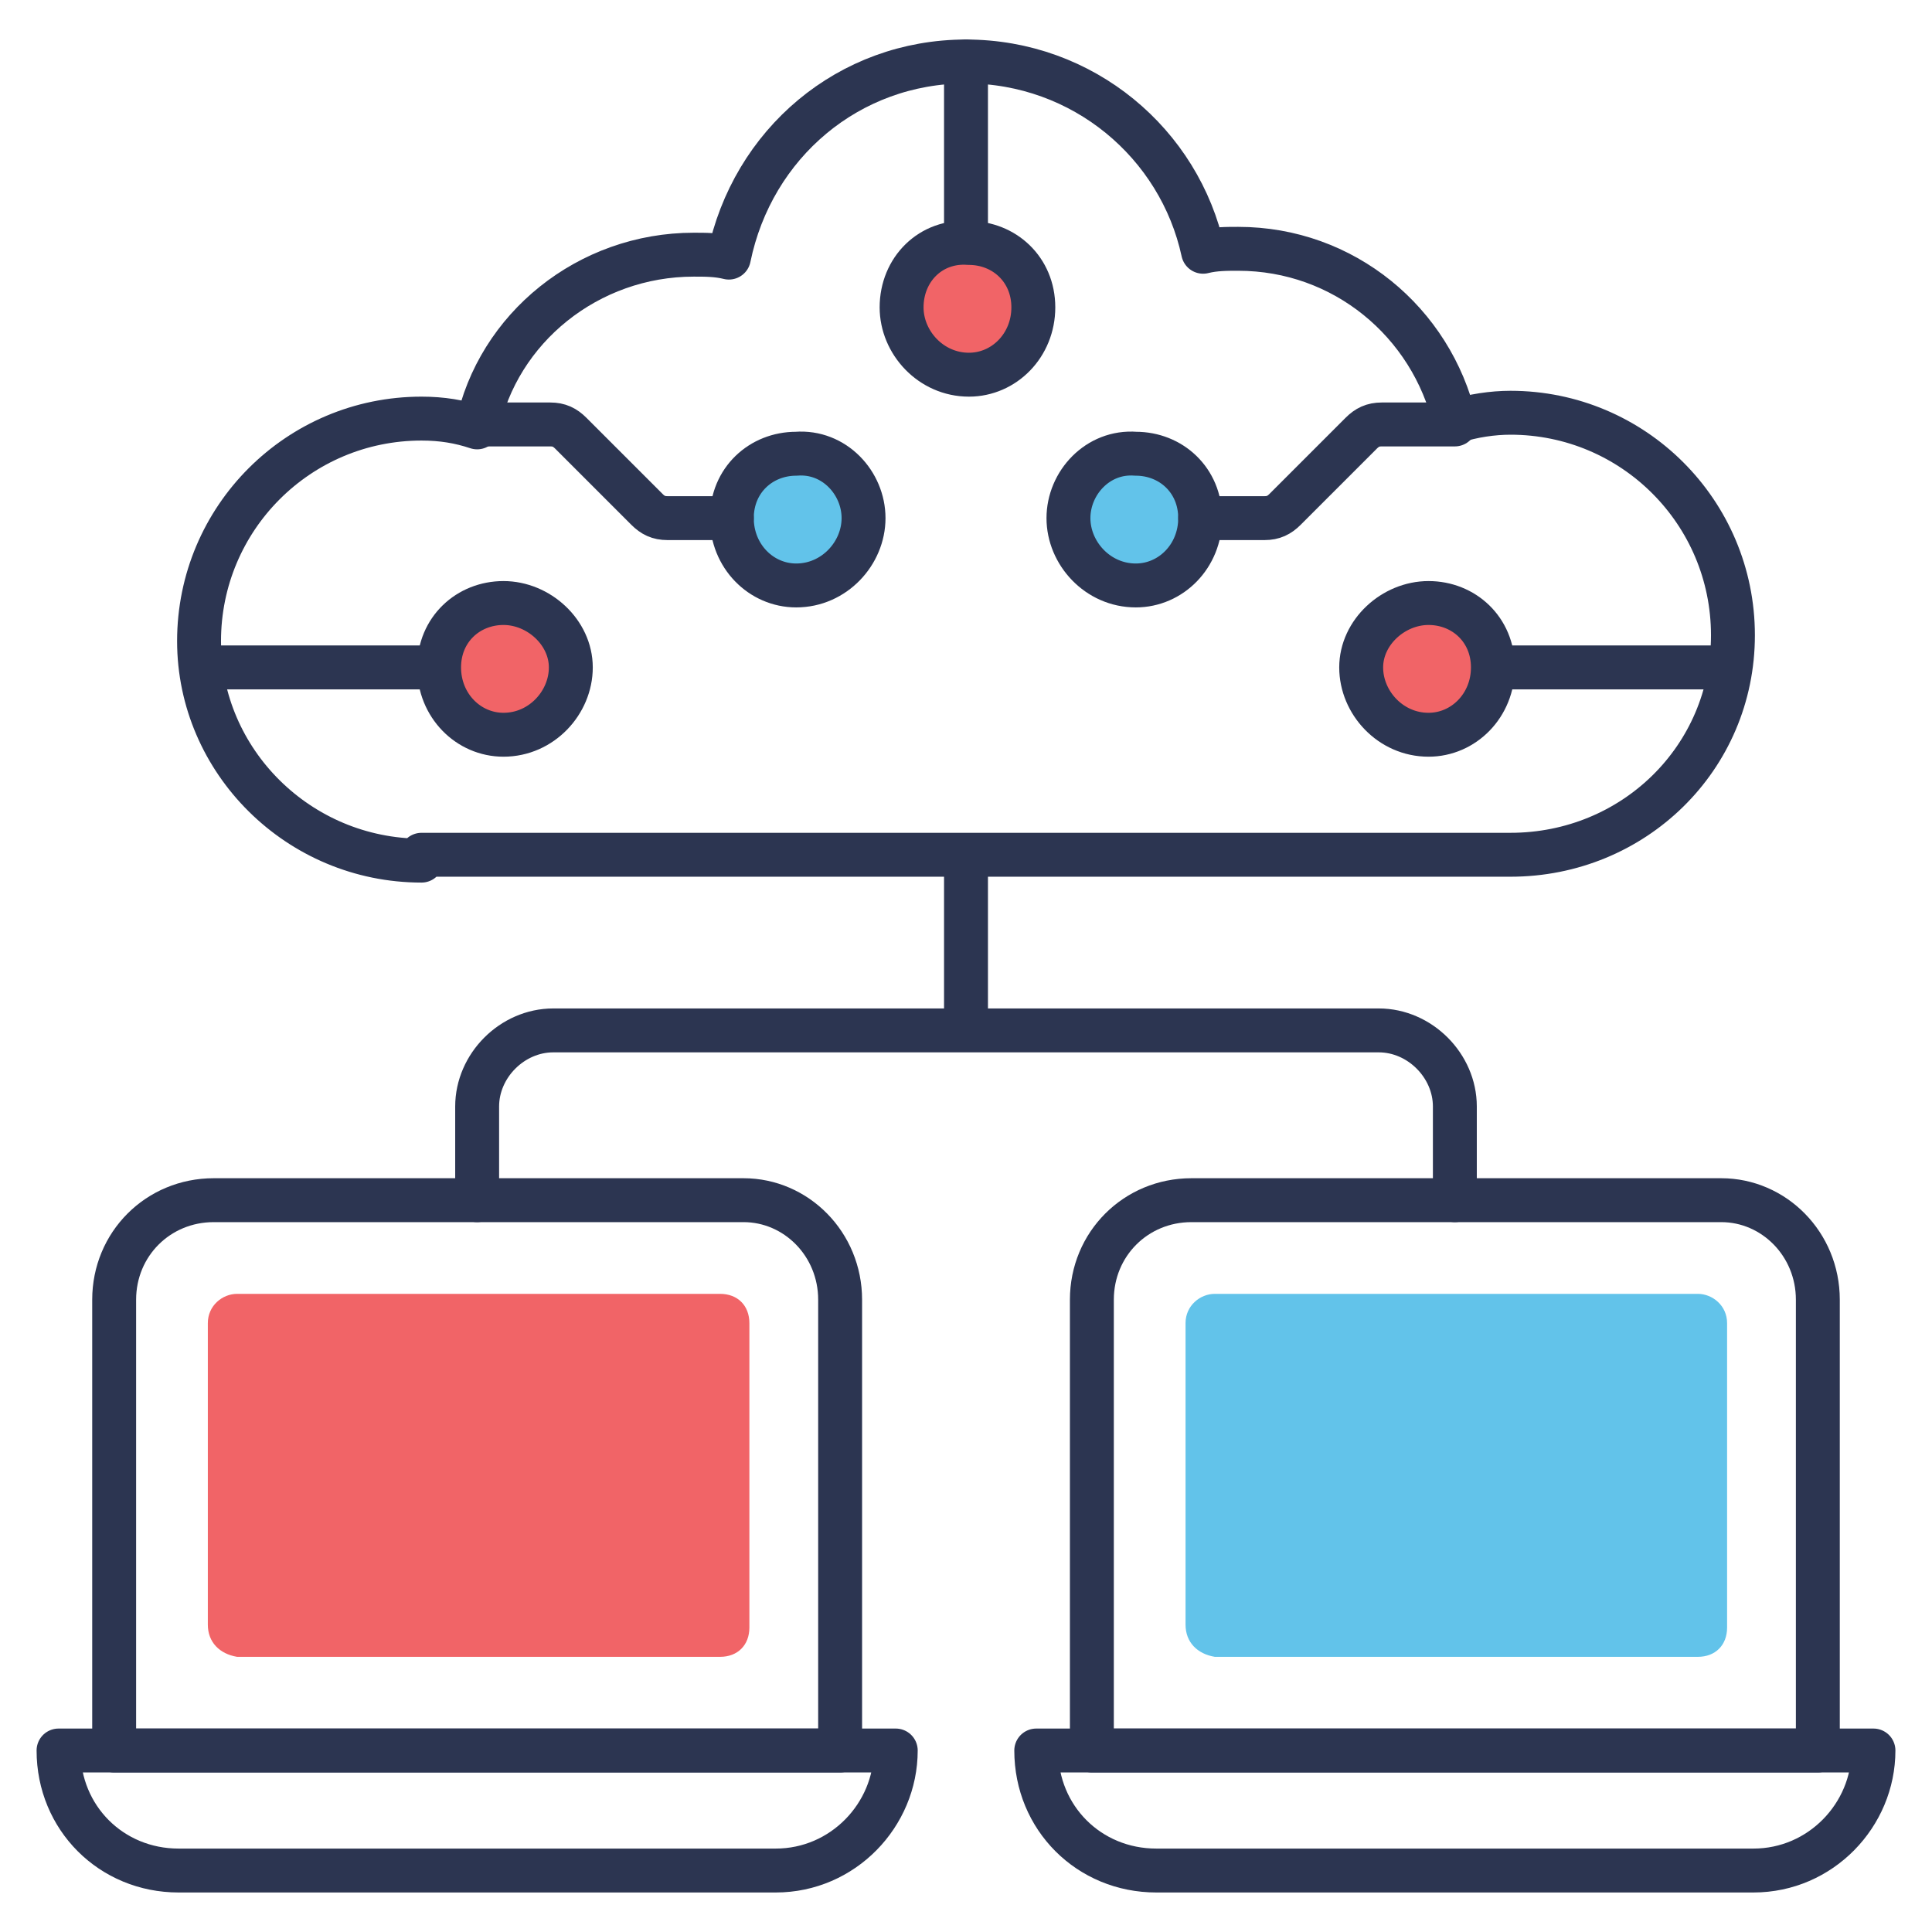 <svg xmlns="http://www.w3.org/2000/svg" viewBox="0 0 66 66"><path fill="none" stroke="#2C3551" stroke-linecap="round" stroke-linejoin="round" stroke-miterlimit="10" stroke-width="1.5" d="M14.4 29.4c-4.2 0-7.6-3.4-7.6-7.5 0-4.2 3.4-7.6 7.6-7.6.7 0 1.3.1 1.9.3.7-3.4 3.8-5.9 7.4-5.9.4 0 .8 0 1.2.1.8-3.9 4.1-6.7 8.1-6.7s7.3 2.8 8.1 6.5c.4-.1.8-.1 1.2-.1 3.6 0 6.6 2.5 7.4 5.9.6-.2 1.3-.3 1.9-.3 4.2 0 7.6 3.4 7.6 7.6s-3.4 7.5-7.6 7.5H14.4v.2zm14.3 15v15.4H3.9V44.4c0-1.9 1.5-3.4 3.4-3.4h18.1c1.8 0 3.3 1.5 3.3 3.4z"/><path fill="#F16467" d="M7.1 55.5V45.2c0-.6.5-1 1-1h16.5c.6 0 1 .4 1 1v10.4c0 .6-.4 1-1 1H8.1c-.6-.1-1-.5-1-1.1z"/><path fill="none" stroke="#2C3551" stroke-linecap="round" stroke-linejoin="round" stroke-miterlimit="10" stroke-width="1.5" d="M30.6 59.8h0H2h0c0 2.3 1.8 4.1 4.1 4.1h20.4c2.3 0 4.1-1.9 4.1-4.1zm31.5-15.4v15.4H37.3V44.4c0-1.9 1.5-3.4 3.4-3.4h18.1c1.8 0 3.3 1.5 3.3 3.4z"/><path fill="#62C3EA" d="M40.5 55.5V45.2c0-.6.5-1 1-1H58c.5 0 1 .4 1 1v10.4c0 .6-.4 1-1 1H41.5c-.6-.1-1-.5-1-1.1z"/><path fill="none" stroke="#2C3551" stroke-linecap="round" stroke-linejoin="round" stroke-miterlimit="10" stroke-width="1.5" d="M64 59.8h0-28.6 0c0 2.3 1.8 4.1 4.1 4.1h20.4c2.3 0 4.1-1.9 4.1-4.1zM16.3 41v-3.2c0-1.4 1.2-2.6 2.6-2.6h28.2c1.4 0 2.6 1.2 2.6 2.6V41M33 35.2v-5.8M6.9 22.8H15"/><path fill="#F16467" stroke="#2C3551" stroke-linecap="round" stroke-linejoin="round" stroke-miterlimit="10" stroke-width="1.5" d="M19.5 22.8c0 1.2-1 2.3-2.3 2.3-1.2 0-2.2-1-2.2-2.3s1-2.2 2.2-2.2c1.2 0 2.3 1 2.3 2.2z"/><path fill="#62C3EA" stroke="#2C3551" stroke-linecap="round" stroke-linejoin="round" stroke-miterlimit="10" stroke-width="1.5" d="M29.5 17.7c0 1.2-1 2.3-2.3 2.3-1.2 0-2.2-1-2.2-2.3s1-2.2 2.2-2.2c1.3-.1 2.3 1 2.3 2.2z"/><path fill="none" stroke="#2C3551" stroke-linecap="round" stroke-linejoin="round" stroke-miterlimit="10" stroke-width="1.5" d="M16.3 14.5h2.5c.3 0 .5.1.7.3l2.6 2.6c.2.2.4.3.7.3H25M59.1 22.8H51"/><path fill="#F16467" stroke="#2C3551" stroke-linecap="round" stroke-linejoin="round" stroke-miterlimit="10" stroke-width="1.5" d="M46.5 22.8c0 1.2 1 2.3 2.3 2.3 1.2 0 2.2-1 2.2-2.3s-1-2.2-2.2-2.2c-1.2 0-2.3 1-2.3 2.2z"/><path fill="#62C3EA" stroke="#2C3551" stroke-linecap="round" stroke-linejoin="round" stroke-miterlimit="10" stroke-width="1.5" d="M36.5 17.7c0 1.2 1 2.3 2.3 2.3 1.2 0 2.2-1 2.2-2.3s-1-2.2-2.2-2.2c-1.3-.1-2.3 1-2.3 2.2z"/><path fill="#F16467" stroke="#2C3551" stroke-linecap="round" stroke-linejoin="round" stroke-miterlimit="10" stroke-width="1.5" d="M30.8 10.5c0 1.2 1 2.3 2.3 2.3 1.2 0 2.2-1 2.2-2.3s-1-2.2-2.2-2.2c-1.3-.1-2.3.9-2.3 2.2z"/><path fill="none" stroke="#2C3551" stroke-linecap="round" stroke-linejoin="round" stroke-miterlimit="10" stroke-width="1.5" d="M49.7 14.5h-2.5c-.3 0-.5.1-.7.3l-2.6 2.6c-.2.2-.4.3-.7.3H41M33 2.1v6.1"/></svg>